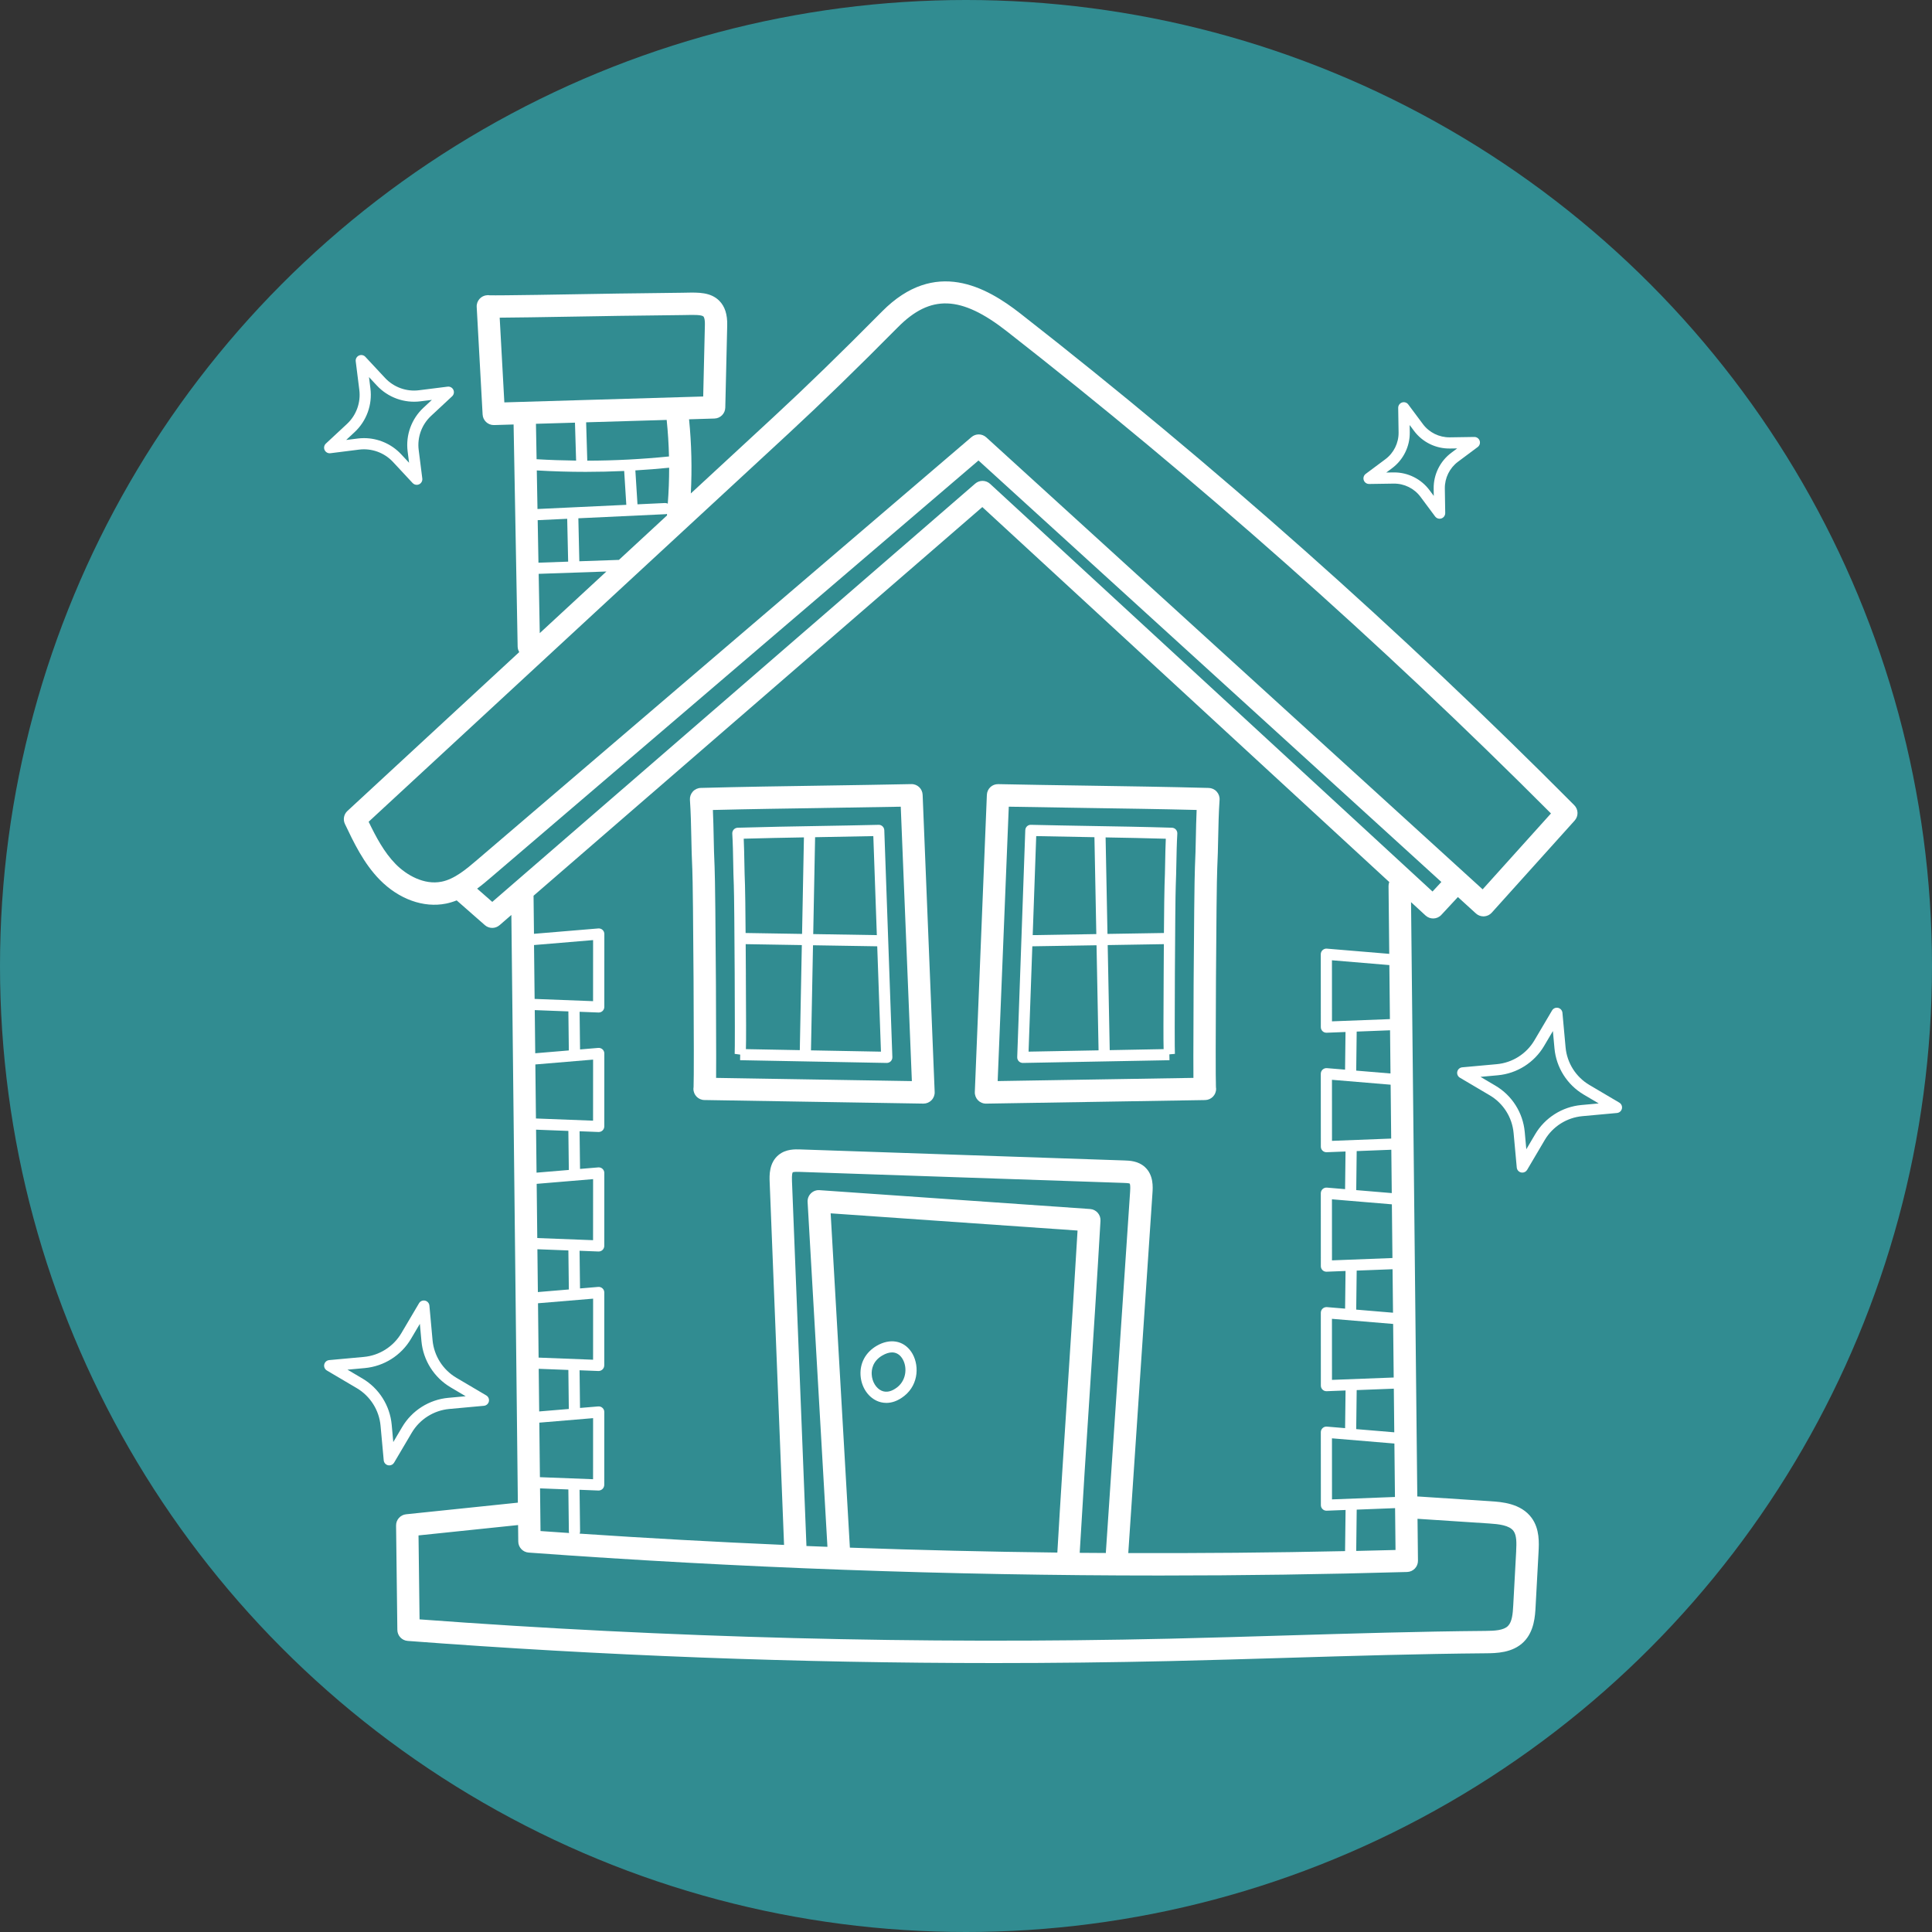 <?xml version="1.0" encoding="UTF-8"?> <svg xmlns="http://www.w3.org/2000/svg" id="Layer_1" data-name="Layer 1" viewBox="0 0 113.386 113.386"><rect x="0" y="0" width="113.386" height="113.386" fill="#333333" stroke="none"/><defs><style> .cls-1 { fill: #fff; } .cls-2 { fill: #318c91; } </style></defs><circle class="cls-2" cx="56.693" cy="56.693" r="56.693"></circle><g><path class="cls-1" d="M95.034,64.711l-1.756-1.037c-.791-.467-1.312-1.29-1.396-2.204l-.185-2.031c-.013-.142-.116-.258-.255-.29s-.282.031-.354.153l-1.037,1.756c-.467.79-1.29,1.312-2.204,1.396l-2.031.185c-.142.013-.259.116-.29.255-.032.139.031.282.153.354l1.756,1.037c.79.467,1.311,1.29,1.395,2.204l.186,2.031c.013.142.115.258.255.29.024.006.048.008.072.008.114,0,.223-.06.282-.161l1.036-1.756c.467-.79,1.29-1.311,2.205-1.395l2.03-.186c.142-.013.259-.115.291-.255.031-.139-.031-.282-.153-.354ZM92.807,64.852c-1.123.103-2.136.745-2.71,1.715l-.52.881-.093-1.019c-.103-1.123-.744-2.136-1.715-2.71l-.881-.52,1.019-.093c1.123-.103,2.136-.744,2.71-1.715l.52-.881.093,1.019c.103,1.123.744,2.136,1.715,2.71l.881.52-1.019.093Z"></path><path class="cls-1" d="M19.183,80.432l1.756,1.036c.79.467,1.312,1.291,1.395,2.205l.186,2.031c.013.142.116.258.255.29.024.006.048.008.072.008.114,0,.223-.06.282-.161l1.036-1.756c.467-.79,1.29-1.311,2.205-1.395l2.031-.186c.141-.013.258-.116.29-.255.031-.139-.031-.282-.153-.354l-1.756-1.037c-.791-.467-1.312-1.29-1.396-2.205l-.185-2.031c-.013-.141-.116-.258-.255-.29-.139-.032-.282.031-.354.153l-1.037,1.756c-.467.79-1.29,1.312-2.204,1.395l-2.031.186c-.142.013-.259.116-.29.255-.032.139.031.282.153.354ZM21.411,80.29c1.123-.103,2.136-.743,2.709-1.715l.521-.881.093,1.019c.102,1.123.743,2.135,1.715,2.709l.881.521-1.019.093c-1.123.103-2.136.744-2.709,1.715l-.521.881-.093-1.019c-.103-1.123-.744-2.136-1.715-2.71l-.881-.52,1.019-.093Z"></path><path class="cls-1" d="M24.218,28.35c.064.068.151.104.24.104.047,0,.095-.01.139-.031.129-.06.204-.197.187-.338l-.212-1.681c-.093-.739.177-1.483.722-1.991l1.24-1.155c.105-.097.134-.25.074-.379-.06-.129-.196-.204-.338-.187l-1.681.211c-.739.094-1.483-.177-1.991-.722l-1.156-1.24c-.096-.105-.25-.134-.379-.074-.129.061-.204.197-.186.338l.211,1.682c.093.739-.177,1.483-.722,1.991l-1.241,1.155c-.104.097-.134.25-.074.379.061.129.197.205.339.187l1.681-.212c.739-.093,1.483.177,1.991.722l1.155,1.241ZM20.991,25.737l-.674.084.497-.463c.699-.651,1.045-1.605.926-2.553l-.084-.674.463.497c.651.699,1.606,1.045,2.553.925l.674-.084-.497.463c-.699.651-1.045,1.605-.926,2.553l.085.674-.463-.497c-.566-.608-1.362-.949-2.183-.949-.123,0-.246.008-.37.023Z"></path><path class="cls-1" d="M80.352,28.404l1.44-.022c.619-.008,1.205.28,1.574.775l.86,1.155c.063.084.161.132.263.132.035,0,.071-.006.106-.018.135-.046.224-.173.223-.316l-.023-1.439c-.009-.617.28-1.206.775-1.574l1.154-.861c.114-.085.161-.234.115-.369-.045-.133-.17-.222-.31-.222h-.005l-1.44.022c-.617.006-1.205-.28-1.574-.775l-.861-1.155c-.084-.114-.234-.161-.368-.115-.135.046-.224.173-.223.315l.023,1.44c.009.617-.281,1.206-.775,1.574l-1.155.861c-.114.085-.16.234-.115.368.046.135.171.225.316.223ZM81.698,27.479c.663-.494,1.052-1.283,1.039-2.111l-.006-.424.253.34c.494.664,1.275,1.05,2.111,1.039l.424-.006-.34.253c-.664.494-1.052,1.283-1.039,2.11l.006.425-.253-.34c-.486-.653-1.258-1.04-2.07-1.04h-.04l-.425.007.34-.253Z"></path><path class="cls-1" d="M87.488,88.105l-4.192-.274c-.038-.003-.078-.004-.117-.006l-.367-34.88.852.785c.266.245.68.229.925-.036l.973-1.048,1.057.963c.121.11.279.171.441.171.011,0,.022,0,.033,0,.175-.009.339-.086.455-.216l4.866-5.407c.233-.258.223-.654-.022-.901-10.185-10.248-21.122-19.956-32.506-28.854-1.994-1.558-5.005-3.267-8.118-.124-2.431,2.455-4.457,4.424-6.374,6.197l-4.851,4.485c.076-1.451.042-2.908-.103-4.352l1.49-.045c.348-.01.628-.291.636-.64l.113-4.828c.015-.642-.137-1.115-.466-1.444-.503-.504-1.222-.489-1.918-.475l-.219.004c-.856.012-1.713.022-2.57.033l-1.247.015c-.132.002-.538.009-1.097.018-1.636.029-5.927.104-6.432.084-.043-.007-.088-.009-.134-.006-.362.02-.639.329-.619.69l.347,6.312c.019.349.307.62.654.62.006,0,.013,0,.02,0l1.144-.034.238,13.035c.002.119.038.227.094.322l-10.084,9.324c-.211.195-.27.504-.147.763.516,1.085,1.102,2.316,2.043,3.274,1.122,1.143,2.577,1.666,3.892,1.4.217-.044.425-.109.624-.188l1.654,1.452c.124.109.279.163.433.163.153,0,.306-.054.429-.16l.693-.6.381,34.491c-2.186.227-4.373.455-6.559.682-.337.035-.592.322-.588.661.026,2.043.051,4.083.075,6.125.004.34.267.621.606.646,11.408.865,22.95,1.3,34.44,1.3,3.441,0,6.879-.039,10.305-.117,2.295-.052,4.619-.122,6.867-.19,3.819-.115,7.769-.234,11.669-.267.586-.005,1.567-.013,2.224-.675.615-.618.663-1.528.691-2.071l.173-3.192c.028-.538.071-1.352-.402-2.004-.628-.866-1.783-.941-2.404-.981ZM81.573,59.81l-3.401.131-.002-3.584,3.369.282.033,3.171ZM81.58,60.466l.026,2.535-2.012-.168.028-2.291,1.958-.076ZM81.614,63.659l.033,3.162-3.474.134-.002-3.583,3.443.287ZM81.654,67.477l.026,2.544-2.085-.175.027-2.29,2.032-.079ZM81.687,70.679l.033,3.153-3.548.137-.002-3.583,3.517.294ZM81.727,74.488l.027,2.553-2.16-.181.028-2.29,2.105-.081ZM81.761,77.7l.033,3.144-3.622.139-.002-3.584,3.59.301ZM81.801,81.499l.027,2.561-2.234-.187.028-2.29,2.179-.084ZM81.835,84.72l.033,3.135-3.695.142-.002-3.584,3.664.306ZM81.875,88.51l.026,2.456c-.768.021-1.538.039-2.307.056l.029-2.424,2.253-.088ZM36.324,32.859l-2.324.081-.057-2.523,5.113-.24c.031-.001.06-.009.088-.018,0,.03-.002.061.002.091l-2.822,2.609ZM31.503,27.609c.954.056,1.911.084,2.87.084.753,0,1.507-.018,2.259-.052l.125,1.987-5.213.245-.041-2.264ZM39.191,29.559c-.05-.026-.106-.04-.165-.037l-1.613.076-.125-1.991c.663-.039,1.324-.091,1.983-.157,0,.704-.026,1.408-.08,2.109ZM31.556,30.528l1.732-.081.056,2.515-1.743.061-.045-2.494ZM39.262,26.789c-1.59.16-3.192.245-4.795.247l-.068-2.251,4.727-.14c.074.712.119,1.427.136,2.143ZM29.325,18.643h.033c.448-.003,1.067-.01,1.753-.02,1.369-.019,3.005-.048,4.074-.066.556-.01.959-.017,1.091-.019l1.247-.015c.857-.01,1.714-.021,2.572-.032.078-.001.154-.003.229-.004.361-.008.854-.018.962.09.009.009.092.104.083.487l-.099,4.206-11.671.346-.273-4.973ZM33.744,24.805l.067,2.227c-.774-.009-1.548-.035-2.319-.081l-.038-2.079,2.29-.067ZM31.614,33.678l3.974-.137-3.91,3.616-.064-3.478ZM25.916,51.744c-1.034.21-2.07-.395-2.695-1.032-.678-.691-1.151-1.585-1.586-2.485l24.649-22.79c1.932-1.787,3.971-3.769,6.417-6.237,1.908-1.927,3.696-1.862,6.377.234,11.179,8.737,21.924,18.258,31.946,28.306l-4.01,4.454-29.133-26.528c-.125-.113-.283-.171-.441-.171-.152,0-.303.052-.426.158l-29.017,24.816c-.614.525-1.309,1.12-2.081,1.276ZM28.891,52.931l-.888-.779c.308-.226.588-.467.846-.687l28.577-24.44,27.165,24.737-.519.56-25.965-23.926c-.245-.226-.622-.232-.874-.013l-28.343,24.548ZM57.65,29.758l23.884,22.008c-.028.073-.044.153-.043.236l.042,3.978-3.663-.306c-.091-.008-.182.025-.25.087-.067.062-.106.151-.106.242l.003,4.279c0,.09.037.175.101.236.061.059.142.091.227.091h.013l1.108-.043-.026,2.21-1.069-.089c-.091-.007-.182.026-.25.088-.067.062-.106.152-.106.244l.003,4.276c0,.09.036.175.1.236.061.059.143.091.228.091h.013l1.108-.043-.026,2.21-1.07-.09c-.091-.006-.182.026-.249.088-.067.062-.106.152-.106.244l.002,4.276c0,.09.037.175.101.236.061.059.142.091.228.091h.013l1.108-.043-.026,2.21-1.07-.089c-.091-.006-.182.026-.249.088-.068.062-.106.152-.106.244l.002,4.276c0,.09.037.175.101.236.061.059.142.091.227.091h.013l1.109-.043-.027,2.211-1.069-.09c-.091-.008-.182.023-.25.086-.067.062-.106.149-.106.241l.003,4.281c0,.089.036.174.101.236.061.059.142.091.227.091h.013l1.109-.043-.03,2.415c-4.232.091-8.475.129-12.723.114l1.42-21.135c.023-.34.071-1.048-.443-1.518-.393-.361-.902-.378-1.206-.388l-19.014-.647c-.317-.01-.849-.028-1.279.323-.569.466-.539,1.218-.525,1.579l.845,21.309c-4.009-.174-8.01-.394-11.999-.663.018-.041.028-.086.028-.134l-.03-2.439,1.108.043s.008,0,.012,0c.085,0,.166-.035.228-.094.064-.062.1-.149.101-.239l.002-4.276c0-.092-.038-.18-.106-.241-.067-.062-.157-.093-.249-.086l-1.07.09-.026-2.211,1.108.043s.008,0,.012,0c.085,0,.166-.035.228-.094.064-.062.1-.149.101-.239l.002-4.276c0-.092-.038-.18-.106-.241-.067-.062-.157-.093-.249-.086l-1.07.09-.026-2.211,1.109.043s.008,0,.012,0c.085,0,.166-.033.228-.092.064-.062.1-.147.101-.236l.002-4.281c0-.092-.038-.18-.106-.241-.067-.062-.157-.093-.249-.086l-1.07.09-.026-2.211,1.109.043s.008,0,.012,0c.085,0,.166-.033.228-.091.064-.062.1-.148.101-.236l.002-4.281c0-.091-.038-.179-.106-.241-.067-.062-.157-.093-.249-.086l-1.07.09-.026-2.21,1.109.043h.012c.085,0,.166-.033.228-.091.064-.062.1-.148.101-.236l.002-4.281c0-.091-.038-.179-.106-.241-.067-.062-.157-.092-.249-.085l-3.775.315-.025-2.234,26.341-22.813ZM49.878,90.829l-1.128-19.62,14.49,1.01c-.183,3.139-.389,6.305-.589,9.373-.202,3.117-.412,6.335-.597,9.526-4.059-.048-8.119-.144-12.175-.289ZM63.977,70.955l-15.88-1.106c-.187-.014-.372.055-.506.188-.134.132-.205.316-.194.504l1.164,20.239c-.41-.016-.821-.03-1.232-.047l-.849-21.418c-.016-.393.028-.491.043-.511.062-.04.32-.031.404-.028l19.014.647c.076.003.31.011.359.039.019.03.048.13.025.468l-1.426,21.213c-.511-.003-1.022-.006-1.533-.01.184-3.167.391-6.361.593-9.456.213-3.281.434-6.674.627-10.03.02-.358-.251-.666-.609-.692ZM31.687,86.693l-.035-3.2,3.156-.264-.002,3.584-3.119-.12ZM31.644,82.836l-.028-2.503,1.74.067.027,2.291-1.739.145ZM31.61,79.676l-.035-3.19,3.234-.27-.002,3.584-3.197-.124ZM31.567,75.829l-.028-2.513,1.818.07.028,2.291-1.818.152ZM31.532,72.659l-.035-3.181,3.311-.277-.002,3.584-3.274-.126ZM31.489,68.821l-.028-2.522,1.895.073.028,2.291-1.895.158ZM31.454,65.642l-.035-3.171,3.389-.284-.002,3.584-3.353-.129ZM31.412,61.814l-.028-2.532,1.973.076.027,2.291-1.972.165ZM31.376,58.625l-.035-3.162,3.467-.29-.002,3.584-3.43-.132ZM31.694,87.35l1.662.064.03,2.472c0,.03.006.057.014.084-.56-.038-1.119-.075-1.678-.115l-.028-2.505ZM88.983,91.02l-.173,3.192c-.026.502-.069.973-.311,1.215-.257.258-.786.284-1.306.288-3.914.033-7.87.153-11.697.267-2.245.068-4.567.137-6.857.19-14.622.333-29.427-.048-44.016-1.134-.02-1.643-.04-3.285-.061-4.927,1.947-.203,3.895-.405,5.843-.608l.011.968c.004.341.268.622.608.647,12.273.897,24.68,1.347,37.043,1.347,4.848,0,9.69-.069,14.514-.208.357-.01.641-.304.637-.662l-.026-2.458c.006,0,.013,0,.019,0l4.19.274c.562.037,1.182.104,1.427.443.185.255.178.696.153,1.164Z"></path><path class="cls-1" d="M40.629,50.954c.055,1.093.119,12.024.076,12.843-.005.032-.008.064-.009.096-.006.362.283.661.645.666l12.847.21h.011c.177,0,.345-.071.469-.198.126-.129.194-.304.186-.484l-.706-17.44c-.014-.357-.308-.639-.669-.629-1.719.036-3.466.062-5.156.088-2.358.035-4.796.071-7.194.136-.179.004-.348.082-.468.214-.12.132-.182.308-.17.485.051.744.067,1.494.082,2.22.012.584.025,1.187.055,1.793ZM40.861,63.471c-.071.081-.124.18-.148.289.021-.103.072-.204.148-.289ZM48.343,47.418c1.482-.022,3.008-.045,4.521-.074l.652,16.104-11.489-.188c.004-.309.004-.719.004-1.269,0-1.079-.005-2.581-.014-4.228-.018-3.012-.05-6.34-.078-6.874-.03-.586-.042-1.18-.054-1.754-.011-.522-.022-1.057-.047-1.598,2.173-.054,4.371-.086,6.504-.118ZM41.352,63.249s-.006,0-.009,0c.003,0,.006,0,.009,0h0ZM41.235,63.26c-.028.005-.056.013-.083.022.027-.009.054-.017.083-.022ZM40.939,63.396c-.026.021-.05.044-.072.069.022-.025.046-.047.072-.069ZM41.128,63.288c-.031.011-.061.026-.089.041.028-.015.057-.029.089-.041ZM41.029,63.334c-.029.016-.056.035-.082.056.026-.021.053-.04.082-.056Z"></path><path class="cls-1" d="M43.067,51.992c.037.838.081,9.499.05,9.858l.324.043-.006.328,8.602.161h.006c.088,0,.172-.035.234-.098.063-.064.097-.151.094-.241l-.473-13.319c-.006-.18-.159-.325-.336-.316-1.15.028-2.319.047-3.45.067-1.579.027-3.212.055-4.818.103-.089.003-.173.042-.233.107-.059.066-.09.153-.085.241.035.573.045,1.149.055,1.705.008.444.016.904.037,1.363ZM43.774,57.206c-.003-.596-.007-1.208-.011-1.795l3.295.054-.119,6.166-3.163-.059c.018-.559.011-1.745-.003-4.366ZM47.595,61.643l.119-6.167,3.769.061.219,6.183-4.108-.076ZM48.123,49.129c1.026-.018,2.084-.036,3.131-.059l.206,5.811-3.733-.061.11-5.686c.095-.002.191-.004.286-.005ZM47.181,49.146l-.109,5.664-3.314-.054c-.011-1.391-.024-2.532-.035-2.792-.02-.451-.028-.907-.037-1.347-.008-.455-.017-.922-.038-1.395,1.176-.033,2.364-.057,3.533-.077Z"></path><path class="cls-1" d="M57.868,64.77s.007,0,.011,0l12.847-.209c.362-.006.651-.304.645-.666,0-.033-.003-.065-.009-.096-.043-.82.021-11.749.076-12.844.031-.605.043-1.209.055-1.792.015-.726.031-1.476.082-2.22.012-.178-.049-.354-.17-.486-.12-.132-.289-.209-.468-.214-2.398-.064-4.836-.1-7.194-.136-1.69-.025-3.438-.051-5.156-.087-.364-.009-.654.272-.669.629l-.707,17.44c-.007.18.061.356.186.485.124.127.293.198.47.198ZM71.355,63.76c-.016-.072-.045-.14-.082-.2.04.063.068.131.082.2ZM71.211,63.477c.016.019.03.038.044.059-.014-.02-.028-.04-.044-.059ZM71.165,63.431c-.01-.009-.019-.019-.029-.028.01.009.019.018.029.028ZM71.048,63.34c.006.004.011.008.016.011-.006-.004-.011-.008-.016-.011ZM59.204,47.343c1.513.029,3.039.052,4.521.074,2.133.032,4.331.064,6.504.118-.024.542-.035,1.076-.046,1.598-.012.574-.025,1.168-.054,1.754-.027.535-.059,3.863-.077,6.874-.01,1.648-.015,3.15-.015,4.229,0,.55,0,.96.004,1.269l-11.489.187.652-16.104Z"></path><path class="cls-1" d="M68.775,48.577c-1.606-.049-3.239-.077-4.818-.103-1.131-.02-2.3-.04-3.45-.067-.183-.009-.329.137-.335.316l-.473,13.32c-.003.09.031.177.094.241.062.063.146.098.234.098h.006l8.602-.16-.006-.344.324-.028c-.031-.36.013-9.02.05-9.858.02-.459.028-.918.037-1.362.011-.557.021-1.132.055-1.705.005-.089-.026-.175-.085-.241-.06-.066-.144-.104-.233-.107ZM68.381,50.618c-.008.44-.016.895-.036,1.345-.011.261-.025,1.401-.036,2.793l-3.313.054-.11-5.664c1.169.021,2.357.043,3.533.078-.021.472-.03.94-.038,1.395ZM63.945,49.129c.095.001.191.003.286.005l.11,5.686-3.733.061.206-5.811c1.047.023,2.104.042,3.131.059ZM60.585,55.537l3.769-.061.119,6.167-4.108.076.22-6.183ZM68.291,61.572l-3.163.059-.119-6.166,3.296-.054c-.004.587-.008,1.199-.011,1.795-.013,2.621-.02,3.807-.003,4.366Z"></path><path class="cls-1" d="M53.473,79.326c-.455-.661-1.25-.794-2.026-.34-.639.374-.983.999-.944,1.712.037.676.415,1.273.965,1.519.13.058.32.117.551.117.296,0,.66-.096,1.058-.414.869-.695.882-1.887.397-2.594ZM52.667,81.407c-.329.264-.651.336-.931.211-.322-.144-.554-.528-.577-.955-.015-.27.046-.774.621-1.111.206-.12.398-.181.572-.181.234,0,.432.11.581.327.321.467.291,1.265-.265,1.71Z"></path></g></svg> 